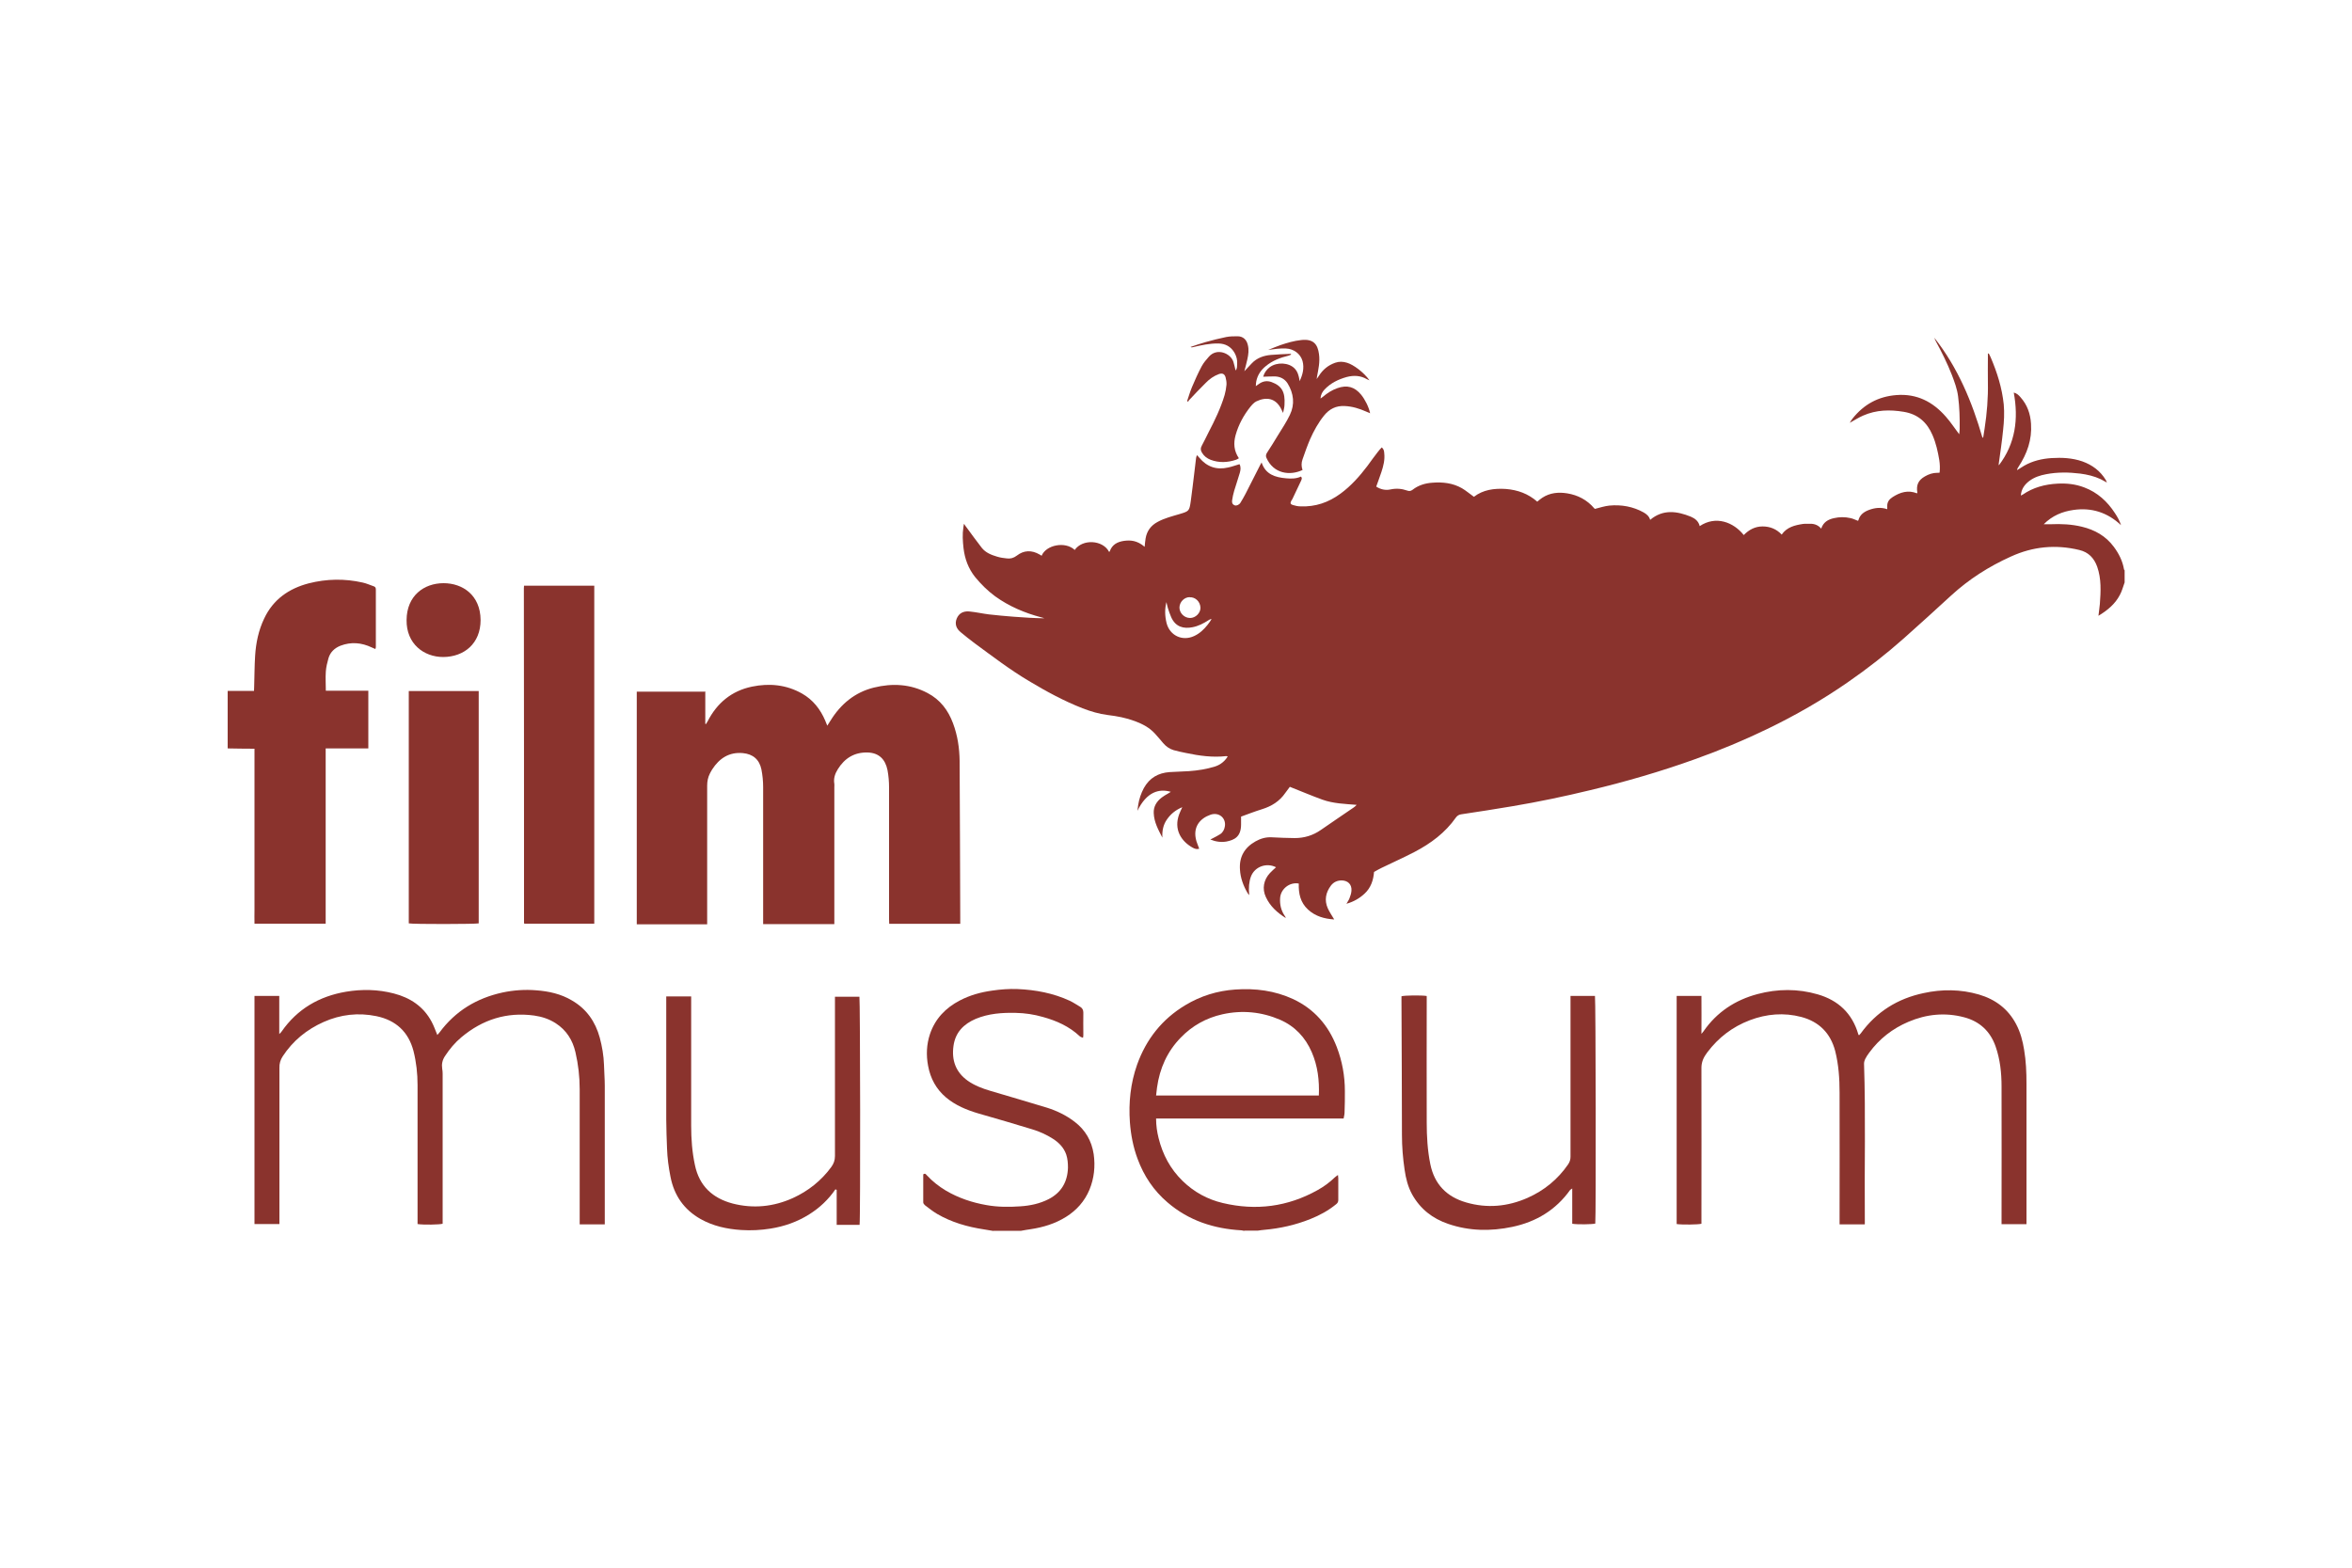 <?xml version="1.0" encoding="UTF-8"?><svg id="Vrstva_1" xmlns="http://www.w3.org/2000/svg" viewBox="0 0 150 100"><defs><style>.cls-1{fill:#8a332d;}</style></defs><path class="cls-1" d="m135.5,37.15c-.1.27-.17.56-.31.81-.3.57-.78.97-1.36,1.32.03-.28.07-.52.09-.76.06-.8.1-1.6-.17-2.37-.2-.55-.55-.93-1.15-1.07-1.5-.36-2.95-.22-4.35.42-1.4.63-2.69,1.45-3.83,2.5-.99.91-1.98,1.81-2.98,2.7-1.15,1.02-2.35,1.96-3.61,2.83-1.63,1.13-3.34,2.11-5.12,2.97-1.49.72-3.02,1.36-4.59,1.92-2.19.79-4.43,1.44-6.69,1.98-1.65.4-3.32.75-4.99,1.03-1.07.18-2.15.35-3.23.51-.15.02-.27.08-.36.21-.68.97-1.6,1.65-2.63,2.19-.69.36-1.41.68-2.11,1.02-.15.07-.3.16-.48.26-.04.52-.2,1.01-.6,1.38-.32.3-.7.52-1.16.65.07-.13.15-.23.19-.34.06-.16.12-.32.13-.49.03-.4-.22-.65-.62-.66-.29,0-.52.11-.69.33-.33.44-.43.93-.2,1.45.11.24.26.46.41.71-.63-.04-1.2-.2-1.67-.63-.49-.45-.61-1.03-.59-1.66-.58-.11-1.15.34-1.19.92-.03.42.06.8.3,1.15.03.04.05.08.06.13-.54-.34-1-.75-1.27-1.34-.25-.53-.14-1.1.26-1.53.12-.13.26-.25.39-.37-.61-.31-1.36-.04-1.6.59-.12.32-.16.72-.11,1.19-.06-.07-.09-.11-.12-.16-.26-.45-.44-.94-.47-1.46-.06-.81.28-1.41.99-1.81.32-.18.66-.28,1.03-.26.49.02.98.05,1.47.05.61,0,1.17-.17,1.67-.52.69-.48,1.39-.95,2.09-1.43.07-.05.13-.1.19-.17-.74-.06-1.48-.08-2.18-.33-.69-.25-1.37-.54-2.08-.82-.09.12-.19.25-.29.39-.37.54-.88.85-1.49,1.04-.45.14-.89.31-1.33.47,0,.19,0,.34,0,.5,0,.79-.43.99-.93,1.09-.34.06-.7.01-1.03-.13.06-.03.11-.06.16-.08.16-.09.32-.16.47-.26.18-.12.27-.31.3-.52.07-.53-.4-.9-.92-.72-.66.23-1.16.78-.9,1.68.05.16.12.32.18.49-.16.05-.29,0-.42-.07-.72-.4-1.23-1.16-.85-2.15.05-.13.11-.25.19-.43-.43.18-.73.43-.97.77-.25.35-.32.74-.3,1.17-.26-.5-.53-.99-.55-1.56-.02-.42.18-.74.5-.99.13-.1.27-.18.41-.26.05-.03.11-.07.18-.11-.75-.22-1.54,0-2.13,1.21.02-.13.03-.25.05-.38.06-.38.18-.73.36-1.07.36-.65.92-.97,1.65-1.02.41-.03.82-.03,1.23-.06.57-.04,1.13-.13,1.67-.3.34-.11.62-.34.8-.64-.04,0-.07-.02-.09-.02-.87.1-1.73-.02-2.58-.2-.26-.05-.52-.11-.78-.18-.27-.08-.49-.24-.67-.45-.17-.2-.34-.41-.52-.6-.35-.39-.8-.62-1.28-.8-.56-.21-1.14-.32-1.73-.39-.56-.07-1.09-.23-1.61-.43-1.2-.47-2.32-1.08-3.42-1.74-1.21-.72-2.32-1.57-3.45-2.4-.31-.23-.61-.47-.91-.72-.38-.31-.36-.69-.18-.99.18-.29.48-.36.79-.32.4.04.79.13,1.19.18.53.06,1.06.11,1.59.15.65.05,1.29.09,1.95.1-.06-.02-.12-.05-.19-.06-1.06-.28-2.05-.7-2.94-1.34-.48-.35-.9-.77-1.28-1.23-.43-.54-.66-1.16-.74-1.84-.05-.44-.08-.89-.01-1.33,0-.06.02-.11.04-.23.08.12.13.2.19.27.31.42.62.85.94,1.26.25.32.62.46.99.57.2.06.4.09.61.11.23.03.43-.02.64-.18.45-.35.95-.36,1.45-.07.04.02.09.05.13.08.28-.69,1.51-.94,2.11-.37.5-.72,1.8-.64,2.19.12.01,0,.04-.01.04-.02.15-.44.49-.62.92-.68.39-.05.82-.04,1.31.38.02-.19.03-.36.06-.53.08-.48.34-.83.77-1.06.44-.24.93-.36,1.4-.5.6-.18.62-.19.71-.81.09-.61.15-1.23.23-1.84.04-.31.07-.61.11-.92,0-.05.03-.11.06-.19.06.07.11.12.15.17.49.59,1.11.79,1.84.62.24-.05.47-.14.72-.21.1.18.07.37.02.55-.11.39-.25.77-.36,1.15-.06.2-.1.4-.13.6-.03.22.07.29.18.33.1.03.27-.04.35-.17.11-.18.22-.37.32-.56.32-.63.64-1.26.96-1.89.02-.04.04-.07.07-.12.25.77.88.95,1.56,1.01.32.03.65.03.95-.11.1.11.03.2,0,.28-.18.39-.37.78-.55,1.16-.02.04-.05.07-.07.11-.07.14-.06.21.09.26.16.05.33.09.5.09.95.04,1.79-.25,2.55-.81.67-.49,1.22-1.11,1.72-1.77.22-.3.43-.6.66-.89.07-.1.16-.19.25-.29.14.11.15.24.16.36.05.42-.05.82-.18,1.21-.1.31-.22.61-.33.93.28.18.59.25.91.18.37-.08.72-.05,1.06.07.13.05.23.04.35-.05.37-.29.81-.42,1.27-.45.65-.05,1.29.02,1.87.35.26.15.5.36.77.55.58-.45,1.29-.55,2.04-.5.75.06,1.42.3,2,.81.11-.09.21-.18.32-.25.49-.32,1.03-.37,1.59-.28.68.11,1.27.42,1.72.95.02.03.05.04.05.04.32-.08.62-.18.92-.21.77-.07,1.51.06,2.19.44.19.11.35.25.41.47.82-.69,1.71-.56,2.6-.2.26.11.49.29.56.6,1.03-.69,2.16-.25,2.81.57.33-.34.72-.55,1.2-.55.48,0,.89.17,1.22.52.33-.48.84-.6,1.36-.68.16-.02.32,0,.48-.01.27,0,.5.1.68.31.13-.41.44-.59.82-.67.35-.08.7-.08,1.05,0,.16.03.3.11.47.17,0,0,.02-.01.03-.03.09-.35.35-.54.67-.66.38-.14.76-.19,1.17-.05,0-.08,0-.15,0-.22,0-.25.14-.42.34-.55.48-.31.99-.47,1.56-.24,0-.02.02-.03.02-.05-.08-.48.06-.79.48-1.03.24-.14.5-.23.78-.23.05,0,.1,0,.16-.01.03-.28.02-.54-.02-.8-.09-.54-.21-1.08-.43-1.59-.35-.82-.93-1.34-1.83-1.49-.89-.15-1.76-.13-2.6.24-.28.12-.54.29-.85.46.07-.11.11-.19.17-.26.72-.91,1.64-1.42,2.81-1.51,1.3-.1,2.32.43,3.15,1.38.3.34.55.72.85,1.12.01-.12.03-.23.03-.33.01-.7-.01-1.39-.1-2.08-.06-.48-.23-.93-.4-1.38-.29-.74-.65-1.46-1.03-2.16-.03-.05-.04-.1-.09-.21,1.52,1.93,2.41,4.1,3.07,6.37.02,0,.03,0,.05,0,.03-.19.06-.38.09-.57.15-.98.23-1.96.21-2.95-.01-.52,0-1.05,0-1.58,0-.08,0-.17,0-.25.02,0,.03-.01.05-.02.04.09.1.17.13.26.41.96.72,1.94.83,2.99.05.55.02,1.1-.04,1.64-.07.72-.18,1.44-.28,2.17,0,.02,0,.05.01.08,1.06-1.39,1.26-2.96.95-4.64.2.05.32.17.43.3.43.48.63,1.05.67,1.69.07,1.02-.25,1.91-.8,2.75-.04.06-.08.12-.09.21.15-.09.3-.19.45-.28.54-.31,1.13-.45,1.75-.49.66-.04,1.32-.01,1.96.21.64.23,1.15.61,1.5,1.19.02.04.04.08.07.16-.16-.08-.28-.16-.41-.22-.41-.19-.84-.29-1.29-.35-.73-.09-1.46-.1-2.18.04-.38.07-.75.19-1.07.43-.3.23-.51.51-.54.93.06-.03.09-.04.12-.06.67-.46,1.42-.66,2.23-.7.58-.03,1.14.03,1.69.24.85.32,1.48.9,1.96,1.64.16.24.3.49.39.77-.86-.81-1.88-1.14-3.04-.97-.69.1-1.33.35-1.89.91.19,0,.31,0,.44,0,.67-.03,1.34,0,2,.16.82.2,1.52.59,2.03,1.28.32.43.56.9.65,1.44,0,.02.03.04.04.06v.83Zm-61.1,1.22c-.13.47-.11.93,0,1.38.21.8,1.01,1.17,1.76.82.35-.16.62-.42.86-.72.09-.11.17-.24.25-.36-.1,0-.15.05-.21.08-.31.2-.64.37-1.01.44-.56.11-1.08-.01-1.36-.65-.08-.19-.15-.38-.21-.58-.04-.14-.07-.28-.1-.42Zm1.48-.28c-.35,0-.65.3-.66.66,0,.36.31.67.68.67.35,0,.67-.32.66-.66-.02-.41-.35-.68-.68-.66Z"/><path class="cls-1" d="m14.5,44.07h1.7c0-.12.01-.21.01-.3.02-.64.02-1.29.06-1.93.05-.83.22-1.64.58-2.39.57-1.21,1.57-1.91,2.84-2.24,1.14-.29,2.29-.31,3.44-.05.24.05.47.16.71.24.09.03.13.09.13.2,0,1.23,0,2.46,0,3.69,0,.02-.01.05-.03.11-.08-.04-.16-.07-.23-.1-.65-.31-1.32-.37-2-.11-.37.15-.64.4-.76.79-.08.28-.15.57-.17.85-.03.4,0,.8,0,1.23h2.71v3.68h-2.72c0,.39,0,.76,0,1.12,0,.37,0,.74,0,1.11v7.82c0,.37,0,.74,0,1.13h-4.54c-.01-.3,0-.61,0-.91,0-.31,0-.62,0-.93v-9.32c-.58,0-1.15-.01-1.71-.02,0-1.22,0-2.44,0-3.67Z"/><path class="cls-1" d="m79.36,78.52c-.06-.01-.13-.04-.19-.04-1.76-.1-3.36-.62-4.71-1.78-.88-.75-1.51-1.69-1.91-2.78-.28-.75-.43-1.53-.49-2.33-.09-1.26.04-2.49.46-3.68.58-1.62,1.59-2.9,3.07-3.79.98-.59,2.04-.92,3.19-1,1.28-.09,2.52.07,3.69.61,1.34.63,2.25,1.67,2.78,3.05.35.91.52,1.85.52,2.82,0,.45,0,.89-.02,1.34,0,.13-.03.25-.06.41h-11.96c0,.45.06.85.16,1.25.26,1.05.75,1.97,1.53,2.73.73.71,1.59,1.18,2.57,1.41,2.11.5,4.13.24,6.03-.82.4-.22.77-.49,1.1-.81.05-.05.12-.09.21-.16.01.1.02.16.02.21,0,.46,0,.91,0,1.37,0,.12-.03.2-.13.28-.5.41-1.05.71-1.65.95-.95.38-1.93.6-2.95.69-.13.01-.26.03-.4.05h-.88Zm4.75-8.63c.04-.97-.07-1.89-.45-2.77-.41-.95-1.08-1.66-2.02-2.07-1.18-.51-2.42-.63-3.68-.35-1.03.23-1.93.73-2.66,1.49-.86.88-1.34,1.96-1.51,3.18-.02.17-.04.33-.06.51h10.38Z"/><path class="cls-1" d="m63.35,78.52c-.2-.03-.4-.07-.6-.1-1.05-.16-2.07-.45-2.99-.99-.27-.16-.52-.36-.77-.55-.05-.04-.11-.12-.11-.18,0-.6,0-1.2,0-1.79.13-.09.17,0,.23.06.36.39.77.71,1.22.98.8.47,1.67.76,2.58.92.72.13,1.44.13,2.16.08.63-.04,1.24-.17,1.81-.46.81-.42,1.2-1.1,1.23-2,0-.29-.02-.57-.11-.84-.15-.44-.46-.76-.85-1.01-.41-.26-.84-.46-1.31-.6-1.15-.35-2.3-.69-3.46-1.02-.74-.22-1.44-.51-2.04-1.01-.63-.53-1-1.21-1.15-2.02-.13-.69-.1-1.37.12-2.03.33-.98,1-1.67,1.9-2.14.65-.34,1.34-.53,2.06-.63.54-.08,1.08-.12,1.62-.1,1.16.05,2.28.26,3.34.75.23.11.45.26.67.39.13.08.19.2.19.36-.01.46,0,.93,0,1.39,0,.06,0,.12-.02.22-.09-.04-.16-.05-.21-.1-.67-.63-1.48-.99-2.35-1.23-.56-.16-1.14-.25-1.73-.26-.87-.02-1.73.04-2.55.38-.77.33-1.3.86-1.42,1.72-.13.92.14,1.68.91,2.23.43.3.92.49,1.43.64,1.21.36,2.42.71,3.63,1.08.63.2,1.23.49,1.76.9.68.52,1.08,1.21,1.21,2.06.11.78.03,1.54-.27,2.27-.31.74-.82,1.31-1.49,1.73-.7.44-1.47.67-2.27.79-.2.03-.4.06-.6.1h-1.76Z"/><path class="cls-1" d="m44.98,44.08v2.09s.03.01.04.02c.04-.06.08-.12.11-.18.6-1.17,1.53-1.94,2.82-2.21,1.11-.23,2.19-.13,3.2.44.7.4,1.17,1,1.48,1.73.04.09.08.19.13.32.08-.12.15-.23.21-.33.65-1.05,1.55-1.8,2.76-2.1,1.18-.29,2.34-.23,3.43.35.8.42,1.31,1.09,1.62,1.93.29.77.41,1.58.42,2.4.02,3.36.03,6.71.04,10.07,0,.1,0,.2,0,.32h-4.53c0-.1-.01-.19-.01-.29,0-2.8,0-5.59,0-8.39,0-.38-.03-.76-.1-1.13-.14-.69-.55-1.1-1.27-1.12-.84-.02-1.46.36-1.9,1.07-.18.29-.28.59-.22.93.01.07,0,.14,0,.21,0,2.81,0,5.61,0,8.42v.32h-4.54v-.31c0-2.81,0-5.63,0-8.44,0-.38-.04-.76-.11-1.12-.13-.63-.54-.98-1.18-1.04-.88-.08-1.5.33-1.96,1.04-.06.09-.1.18-.15.27-.12.24-.17.49-.17.77,0,2.84,0,5.68,0,8.52v.32h-4.49v-14.84h4.39Z"/><path class="cls-1" d="m37.89,58.92h-4.44s-.02-.01-.02-.02c0,0-.01-.01-.01-.02,0-7.12,0-14.23-.01-21.35,0-.05,0-.1.01-.17h4.48v21.56Z"/><path class="cls-1" d="m38.57,78.1h-1.6c0-.11,0-.22,0-.32,0-2.77,0-5.54,0-8.31,0-.79-.09-1.57-.27-2.35-.18-.78-.58-1.41-1.26-1.85-.42-.27-.88-.42-1.37-.49-1.76-.24-3.3.26-4.64,1.38-.42.35-.76.76-1.06,1.22-.16.25-.21.5-.17.78.02.11.03.22.03.33,0,3.1,0,6.2,0,9.29v.28c-.19.06-1.22.08-1.6.02,0-.09,0-.2,0-.3,0-2.86,0-5.71,0-8.57,0-.73-.08-1.46-.26-2.17-.32-1.22-1.12-1.96-2.36-2.22-1.16-.24-2.29-.11-3.37.37-1.08.48-1.96,1.2-2.61,2.19-.15.23-.22.47-.21.75,0,3.21,0,6.42,0,9.63,0,.1,0,.2,0,.32h-1.59v-14.55h1.58v2.43c.08-.08.12-.11.15-.16,1-1.44,2.4-2.25,4.11-2.54,1.02-.17,2.03-.15,3.04.11,1.05.27,1.9.83,2.42,1.81.14.26.24.55.36.84.05-.06.1-.11.14-.16,1.01-1.37,2.37-2.19,4.02-2.55.71-.15,1.43-.2,2.15-.14.8.06,1.58.23,2.28.65.93.54,1.49,1.35,1.77,2.37.15.56.25,1.14.27,1.73.01.45.05.89.05,1.34,0,2.83,0,5.66,0,8.49,0,.1,0,.2,0,.33Z"/><path class="cls-1" d="m118.91,78.1h-1.59c0-.1,0-.2,0-.3,0-2.7.01-5.4,0-8.11,0-.89-.06-1.78-.28-2.65-.3-1.14-1.03-1.87-2.16-2.17-1.11-.29-2.21-.2-3.29.21-1.1.42-1.99,1.1-2.7,2.04-.03.04-.06.08-.09.13-.2.28-.3.57-.29.93.01,3.19,0,6.39,0,9.58v.3c-.19.06-1.25.07-1.58.02v-14.55h1.58c.01.8,0,1.58,0,2.42.07-.08.1-.12.13-.16.85-1.23,2.02-2,3.45-2.38,1.28-.34,2.57-.35,3.84.02,1.31.38,2.19,1.21,2.58,2.53,0,.02.01.03.02.05,0,0,.01,0,.03.03.04-.04.08-.08.11-.12,1-1.38,2.35-2.22,4-2.57,1.18-.26,2.37-.25,3.54.09,1.05.31,1.86.92,2.37,1.89.27.51.42,1.07.51,1.64.12.71.15,1.43.15,2.15,0,2.88,0,5.77,0,8.65v.32h-1.59c0-.09,0-.19,0-.29,0-2.83.01-5.66,0-8.49,0-.87-.09-1.73-.38-2.56-.34-.97-1.02-1.6-2.01-1.86-1.21-.32-2.4-.2-3.55.29-1.01.43-1.85,1.08-2.5,1.97-.1.13-.19.27-.26.41-.04.09-.07.19-.07.29.11,3.3.02,6.61.05,9.91,0,.1,0,.2,0,.33Z"/><path class="cls-1" d="m26.07,44.08h4.46v14.82c-.19.05-4.18.06-4.46,0v-14.83Z"/><path class="cls-1" d="m90.99,63.56v.32c0,2.57-.01,5.15,0,7.72,0,.89.05,1.78.23,2.66.26,1.28,1.04,2.08,2.28,2.44,1.34.39,2.65.27,3.92-.29,1.06-.47,1.93-1.18,2.59-2.14.1-.15.15-.3.15-.48,0-3.31,0-6.63,0-9.94v-.32h1.56c.05.19.07,14.06.02,14.52-.18.05-1.14.07-1.47.01v-2.25c-.07.05-.1.07-.13.09-.91,1.28-2.17,2.04-3.69,2.36-1.38.29-2.75.27-4.09-.19-1-.34-1.78-.95-2.3-1.88-.27-.49-.4-1.02-.48-1.57-.11-.74-.17-1.48-.17-2.23,0-2.85-.02-5.69-.03-8.54,0-.1,0-.2,0-.3.2-.06,1.26-.07,1.6-.02Z"/><path class="cls-1" d="m53.29,75.85c-.45.66-1.01,1.19-1.68,1.61-.76.48-1.59.77-2.47.91-.62.1-1.25.13-1.87.09-.91-.06-1.79-.25-2.59-.7-1.06-.6-1.69-1.51-1.92-2.7-.12-.6-.2-1.2-.22-1.81-.02-.61-.05-1.22-.05-1.83,0-2.51,0-5.03,0-7.54v-.32h1.59c0,.1,0,.2,0,.3,0,2.65,0,5.3,0,7.95,0,.84.06,1.68.24,2.51.28,1.34,1.13,2.11,2.4,2.45,1.32.34,2.61.21,3.85-.35.98-.45,1.8-1.1,2.44-1.97.16-.22.24-.43.24-.71,0-3.28,0-6.56,0-9.84v-.32h1.56c.05.17.07,14.21.01,14.55h-1.46v-2.23s-.04-.01-.06-.02Z"/><path class="cls-1" d="m82.88,24.32c.2-.41.31-.84.19-1.29-.13-.46-.56-.78-1.06-.8-.38-.02-.75.04-1.13.09.25-.1.51-.21.76-.3.44-.15.88-.28,1.35-.33.8-.09,1.05.3,1.13.9.07.5-.04.97-.13,1.45,0,.02,0,.05-.02.14.07-.1.1-.15.14-.2.25-.4.59-.68,1.04-.84.26-.09.5-.08.76,0,.4.12,1.05.59,1.43,1.12-.08-.04-.12-.05-.16-.07-.41-.24-.85-.26-1.3-.14-.53.15-1.01.38-1.4.79-.14.15-.25.32-.26.58.07-.05.11-.08.15-.11.28-.24.58-.43.92-.55.62-.22,1.1-.09,1.52.42.25.31.49.79.57,1.18-.1-.04-.18-.08-.26-.11-.43-.19-.88-.33-1.36-.35-.56-.03-.98.19-1.32.61-.37.46-.65.97-.89,1.51-.18.42-.33.85-.48,1.28-.08.22-.08.45,0,.68-.81.38-1.85.24-2.3-.77-.06-.13-.03-.23.04-.34.23-.36.46-.71.67-1.07.27-.44.56-.87.78-1.33.33-.68.25-1.37-.14-2.01-.19-.3-.48-.44-.82-.45-.24,0-.48.01-.74.02.07-.25.21-.45.42-.61.46-.34,1.22-.3,1.59.09.19.2.25.44.3.7,0,.05.01.09.02.14Z"/><path class="cls-1" d="m79.36,23.68c.18-.19.32-.34.47-.5.33-.35.76-.5,1.22-.54.43-.04.86-.05,1.28-.07,0,.02,0,.04.01.05-.05.02-.09.04-.14.06-.54.13-1.05.32-1.48.68-.31.25-.52.57-.6.96-.02.09-.02.18-.03.31.09-.06.15-.1.2-.14.25-.18.52-.22.8-.12.66.24.88.64.83,1.44,0,.16-.05.32-.09.53-.06-.12-.09-.19-.12-.25-.35-.7-.95-.79-1.58-.49-.15.07-.27.21-.38.34-.43.54-.76,1.14-.95,1.82-.14.51-.11,1,.21,1.47-.07.04-.12.08-.19.1-.54.18-1.08.2-1.61,0-.23-.09-.42-.23-.55-.45-.09-.14-.11-.28-.02-.44.15-.28.29-.57.43-.85.4-.77.78-1.55,1.03-2.39.06-.21.1-.44.12-.66.01-.16-.02-.33-.06-.48-.07-.22-.21-.27-.42-.2-.33.12-.61.32-.85.57-.37.36-.72.74-1.07,1.11-.02.02-.03.06-.04.09l-.07-.05c.1-.3.19-.6.31-.89.19-.45.39-.9.62-1.33.12-.22.29-.42.46-.61.51-.58,1.38-.22,1.56.33.06.18.09.36.14.55.11-.11.09-.27.1-.41.02-.25-.04-.49-.17-.72-.23-.39-.57-.58-1.02-.59-.56-.01-1.11.11-1.65.24-.04,0-.08.02-.13-.02.32-.11.64-.22.96-.31.43-.12.86-.23,1.3-.32.24-.05.5-.05.74-.05.34,0,.57.21.65.55.08.31.04.61-.03.92-.05.23-.11.45-.18.72Z"/><path class="cls-1" d="m28.27,41.91c-1.25,0-2.36-.85-2.34-2.36.01-1.55,1.11-2.35,2.36-2.35,1.21,0,2.35.76,2.36,2.35,0,1.5-1.05,2.35-2.38,2.36Z"/></svg>
